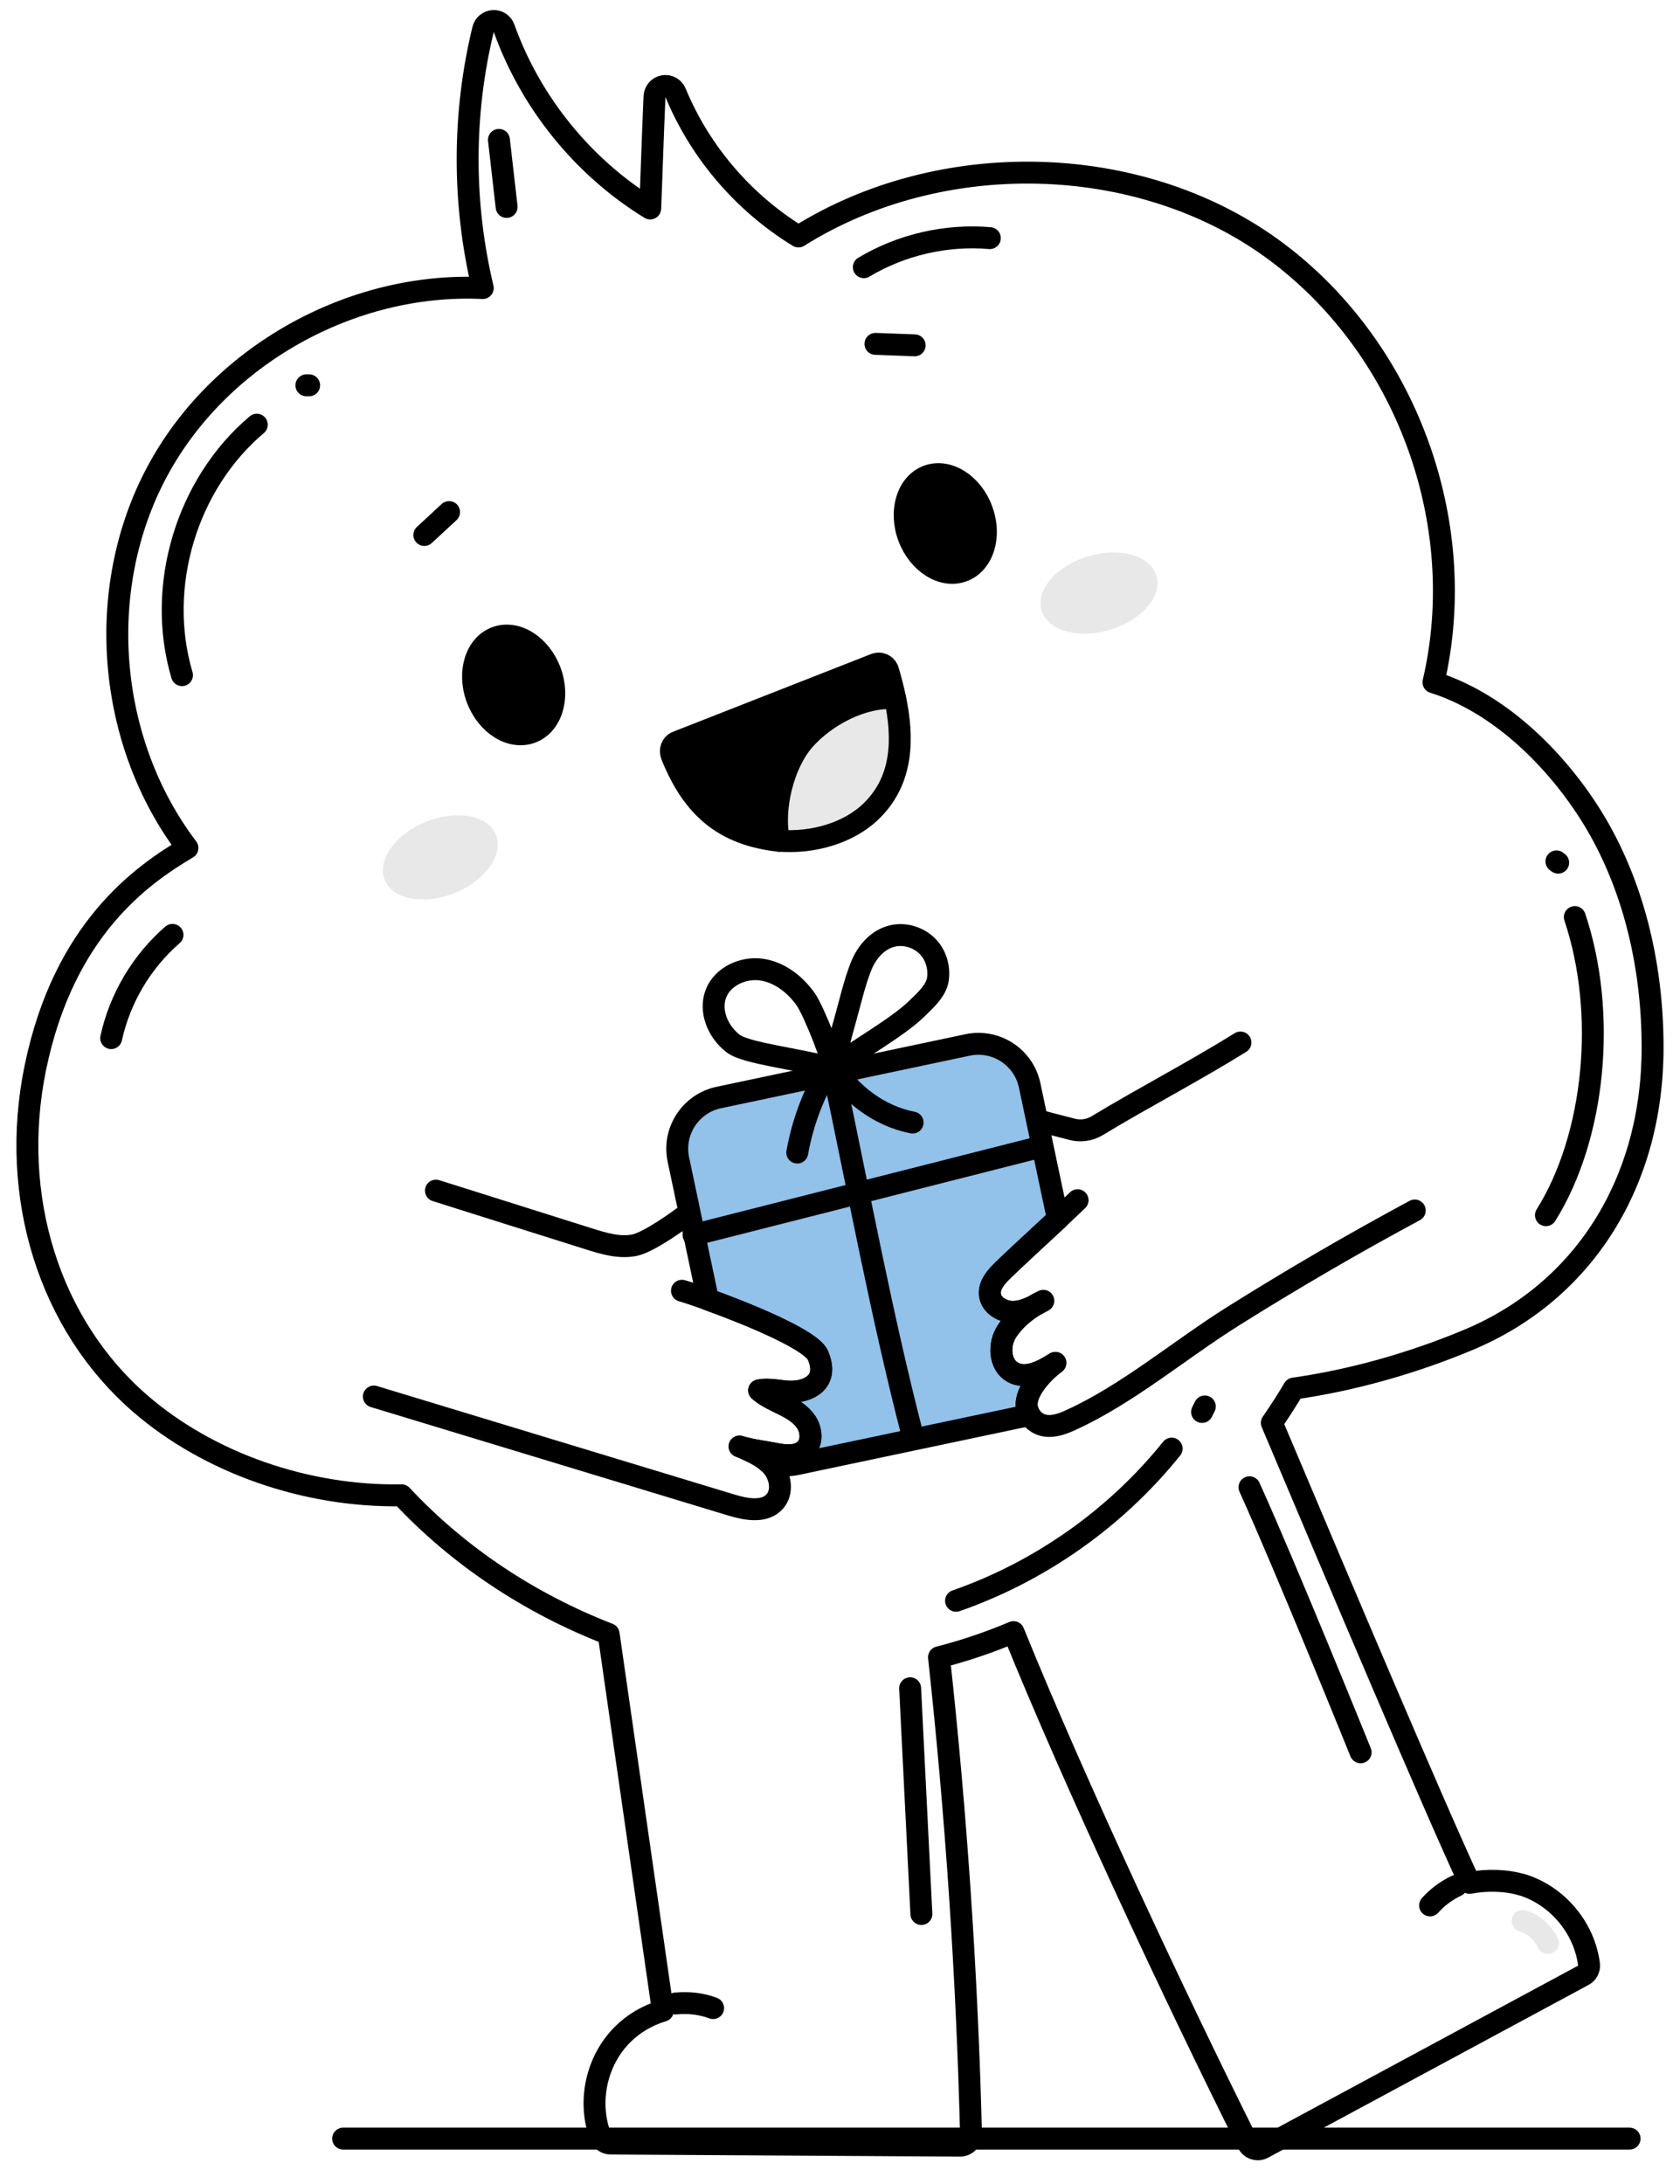 <svg width="70" height="91" viewBox="0 0 70 91" fill="none" xmlns="http://www.w3.org/2000/svg">
<path d="M63.415 78.535C62.785 78.34 61.951 78.316 61.235 78.453C59.728 75.223 55.558 65.354 53.278 59.96L52.992 59.287C53.314 58.821 53.622 58.343 53.911 57.856C56.322 57.515 58.84 56.809 61.208 55.817C65.999 53.804 68.858 49.256 68.858 43.646C68.858 40.294 68.097 37.165 66.66 34.596C65.327 32.212 62.83 29.402 59.728 28.428C61.29 21.737 58.547 14.349 52.961 10.325C47.406 6.325 39.174 6.142 33.269 9.853C30.976 8.446 29.165 6.331 28.148 3.865C28.066 3.667 27.859 3.551 27.649 3.588C27.439 3.624 27.281 3.804 27.271 4.017C27.232 4.897 27.198 5.807 27.165 6.72C27.141 7.381 27.119 8.041 27.092 8.687C24.309 6.982 22.112 4.282 21.003 1.177C20.936 0.988 20.76 0.866 20.55 0.875C20.349 0.888 20.178 1.028 20.13 1.223C19.274 4.745 19.271 8.459 20.115 12.002C14.632 11.743 9.113 14.827 6.529 19.685C3.926 24.574 4.468 30.927 7.81 35.332C5.907 36.459 2.656 38.727 1.472 44.492C0.373 49.844 2.051 55.208 5.85 58.489C8.693 60.949 12.745 62.374 16.733 62.304C19.116 64.858 22.102 66.821 25.36 68.085L27.619 83.78C26.976 83.972 26.398 84.313 25.935 84.776C24.845 85.869 24.477 87.576 25.019 89.019C25.086 89.196 25.253 89.315 25.445 89.315L40.002 89.403C40.124 89.403 40.243 89.354 40.328 89.266C40.413 89.178 40.462 89.059 40.459 88.934C40.294 82.325 39.844 75.646 39.125 69.053C40.176 68.785 41.214 68.435 42.23 68.005C44.782 74.313 49.034 83.372 51.999 89.302C52.054 89.412 52.151 89.497 52.27 89.534C52.316 89.549 52.361 89.555 52.407 89.555C52.483 89.555 52.556 89.537 52.623 89.5L65.972 82.304C66.139 82.216 66.234 82.03 66.209 81.844C66.008 80.313 64.885 78.98 63.409 78.526L63.415 78.535Z" stroke="black" stroke-width="0.913" stroke-linecap="round" stroke-linejoin="round"></path>
<path d="M18.164 49.609C20.283 50.279 22.405 50.949 24.523 51.615C25.141 51.81 25.79 52.008 26.423 51.886C27.056 51.765 28.414 50.751 28.414 50.751" stroke="black" stroke-width="0.913" stroke-linecap="round" stroke-linejoin="round"></path>
<path d="M43.141 46.658L44.678 47.057C45.031 47.148 45.406 47.09 45.719 46.902C47.649 45.733 49.795 44.616 51.686 43.438" stroke="black" stroke-width="0.913" stroke-linecap="round" stroke-linejoin="round"></path>
<path d="M42.781 58.627C42.69 57.963 43.49 57.141 43.971 56.791C43.435 57.138 42.754 57.491 42.197 57.181C41.63 56.864 41.597 56.003 41.959 55.464C42.23 55.062 42.611 54.709 43.031 54.444C42.775 54.566 42.51 54.66 42.23 54.666C41.786 54.678 41.295 54.389 41.247 53.948C41.201 53.54 41.521 53.19 41.816 52.904C42.416 52.325 43.311 51.507 44.078 50.791L42.903 45.226C42.653 44.045 41.496 43.29 40.315 43.54L29.953 45.729C28.772 45.978 28.017 47.135 28.266 48.316L29.499 54.149C31.125 54.733 33.807 55.826 34.081 56.474C34.2 56.755 34.273 57.074 34.166 57.357C34.002 57.796 33.472 57.981 33 57.99C32.531 58 32.093 57.841 31.633 57.936C31.932 58.201 32.309 58.359 32.665 58.538C33.021 58.718 33.381 58.931 33.6 59.266C33.816 59.601 33.849 60.085 33.578 60.377C33.274 60.706 32.751 60.666 32.309 60.578C31.91 60.499 31.521 60.45 31.131 60.359C31.155 60.386 31.18 60.414 31.207 60.438C31.499 60.569 31.782 60.724 32.014 60.934C32.376 61.062 32.778 61.096 33.183 61.01L42.903 58.959C42.842 58.855 42.799 58.742 42.781 58.624V58.627Z" fill="#92C1E9" stroke="black" stroke-width="0.913" stroke-linecap="round" stroke-linejoin="round"></path>
<path d="M28.898 51.457L43.398 47.773" stroke="black" stroke-width="0.913" stroke-linecap="round" stroke-linejoin="round"></path>
<path d="M34.697 44.521C34.815 44.426 33.92 42.128 33.567 41.632C33.126 41.011 32.471 40.502 31.72 40.399C30.968 40.295 30.124 40.676 29.838 41.382C29.54 42.119 29.917 43.002 30.55 43.483C31.095 43.897 33.236 44.113 34.7 44.521C34.7 44.521 34.968 43.355 35.196 42.566C35.403 41.842 35.598 40.956 35.884 40.247C36.106 39.696 36.526 39.193 37.096 39.023C37.662 38.849 38.319 39.05 38.709 39.498C39.013 39.848 39.144 40.338 39.08 40.795C39.013 41.285 38.529 41.708 38.188 42.04C37.376 42.831 35.653 43.775 34.703 44.518L34.697 44.521Z" stroke="black" stroke-width="0.913" stroke-linecap="round" stroke-linejoin="round"></path>
<path d="M33.219 48.024C33.453 46.715 33.94 45.455 34.647 44.328C35.386 45.552 36.619 46.502 38.026 46.773" stroke="black" stroke-width="0.913" stroke-linecap="round" stroke-linejoin="round"></path>
<path d="M34.695 44.523C35.773 49.61 36.723 54.779 38.026 59.814" stroke="black" stroke-width="0.913" stroke-linecap="round" stroke-linejoin="round"></path>
<path d="M44.9 50.008C44.066 50.815 42.65 52.09 41.816 52.897C41.52 53.183 41.201 53.533 41.247 53.941C41.295 54.385 41.782 54.672 42.23 54.659C42.677 54.647 43.082 54.422 43.472 54.2C42.881 54.468 42.324 54.918 41.962 55.457C41.6 55.996 41.633 56.857 42.199 57.174C42.757 57.484 43.438 57.131 43.974 56.784C43.493 57.134 42.693 57.956 42.784 58.62C42.83 58.961 43.085 59.265 43.411 59.369C43.798 59.493 44.218 59.35 44.586 59.183C46.964 58.108 49.137 56.251 51.356 54.857C53.837 53.299 56.37 51.825 58.948 50.437" stroke="black" stroke-width="0.913" stroke-linecap="round" stroke-linejoin="round"></path>
<path d="M22.142 30.515C22.983 30.2 23.333 29.06 22.925 27.969C22.517 26.878 21.504 26.248 20.663 26.563C19.822 26.878 19.472 28.017 19.88 29.109C20.288 30.2 21.301 30.829 22.142 30.515Z" fill="black" stroke="black" stroke-width="0.913" stroke-linecap="round" stroke-linejoin="round"></path>
<path d="M40.126 23.788C40.967 23.473 41.318 22.334 40.909 21.242C40.501 20.151 39.488 19.522 38.647 19.836C37.807 20.151 37.456 21.291 37.864 22.382C38.273 23.473 39.286 24.103 40.126 23.788Z" fill="black" stroke="black" stroke-width="0.913" stroke-linecap="round" stroke-linejoin="round"></path>
<path d="M46.256 26.241C47.577 25.842 48.44 24.833 48.185 23.988C47.929 23.143 46.651 22.782 45.33 23.182C44.008 23.582 43.145 24.591 43.401 25.436C43.656 26.281 44.934 26.641 46.256 26.241Z" fill="#E8E8E8"></path>
<path d="M18.949 37.208C20.228 36.69 20.996 35.605 20.664 34.785C20.331 33.966 19.025 33.722 17.746 34.241C16.467 34.759 15.699 35.844 16.031 36.664C16.364 37.483 17.67 37.727 18.949 37.208Z" fill="#E8E8E8"></path>
<path d="M17.68 22.292L18.712 21.336" stroke="black" stroke-width="0.913" stroke-linecap="round" stroke-linejoin="round"></path>
<path d="M36.477 14.328L38.111 14.389" stroke="black" stroke-width="0.913" stroke-linecap="round" stroke-linejoin="round"></path>
<path d="M37.295 29.094C37.648 30.765 37.633 32.494 36.324 33.788C35.362 34.738 33.84 35.152 32.464 35.039C32.169 33.727 32.629 31.821 33.52 30.817C34.413 29.812 35.956 28.996 37.295 29.094Z" fill="#E8E8E8"></path>
<path d="M33.52 30.806C32.628 31.811 32.168 33.717 32.464 35.026C32.299 35.016 32.135 34.995 31.977 34.965C30.241 34.651 28.902 33.771 27.986 31.476C27.9 31.257 27.986 31.004 28.208 30.916L36.461 27.677C36.686 27.589 36.938 27.713 37.005 27.948C37.115 28.319 37.215 28.7 37.295 29.083C35.955 28.986 34.412 29.802 33.52 30.806Z" fill="black"></path>
<path d="M32.464 35.029C32.299 35.016 32.135 34.995 31.977 34.965C30.241 34.651 28.902 33.771 27.986 31.476C27.9 31.257 27.986 31.004 28.208 30.916L36.461 27.677C36.686 27.589 36.938 27.713 37.005 27.948C37.115 28.319 37.215 28.7 37.295 29.083C37.648 30.755 37.633 32.484 36.324 33.777C35.362 34.727 33.84 35.141 32.464 35.029Z" stroke="black" stroke-width="0.913" stroke-linecap="round" stroke-linejoin="round"></path>
<path d="M37.295 29.094C35.956 28.996 34.413 29.812 33.52 30.817C32.629 31.821 32.169 33.727 32.464 35.036" stroke="black" stroke-width="0.913" stroke-linecap="round" stroke-linejoin="round"></path>
<path d="M20.266 27.851V27.727" stroke="black" stroke-width="0.913" stroke-linecap="round" stroke-linejoin="round"></path>
<path d="M38.133 21.148V21.023" stroke="black" stroke-width="0.913" stroke-linecap="round" stroke-linejoin="round"></path>
<path d="M14.297 89.109H67.899" stroke="black" stroke-width="0.913" stroke-linecap="round" stroke-linejoin="round"></path>
<path d="M28.148 83.479C28.678 83.427 29.217 83.485 29.713 83.671" stroke="black" stroke-width="0.913" stroke-linecap="round" stroke-linejoin="round"></path>
<path d="M60.691 78.57C60.274 78.768 59.893 79.045 59.586 79.392" stroke="black" stroke-width="0.913" stroke-linecap="round" stroke-linejoin="round"></path>
<path d="M7.583 28.131C6.49 24.447 7.765 20.176 10.7 17.695" stroke="black" stroke-width="0.913" stroke-linecap="round" stroke-linejoin="round"></path>
<path d="M12.766 16.055H12.881" stroke="black" stroke-width="0.913" stroke-linecap="round" stroke-linejoin="round"></path>
<path d="M20.789 5.828L21.109 8.623" stroke="black" stroke-width="0.913" stroke-linecap="round" stroke-linejoin="round"></path>
<path d="M35.992 11.133C37.56 10.196 39.426 9.766 41.243 9.922" stroke="black" stroke-width="0.913" stroke-linecap="round" stroke-linejoin="round"></path>
<path d="M4.633 43.255C4.995 41.596 5.905 40.064 7.187 38.953" stroke="black" stroke-width="0.913" stroke-linecap="round" stroke-linejoin="round"></path>
<path d="M64.852 35.891L64.924 35.945" stroke="black" stroke-width="0.913" stroke-linecap="round" stroke-linejoin="round"></path>
<path d="M65.617 38.211C66.962 42.223 66.466 47.353 64.414 50.634" stroke="black" stroke-width="0.913" stroke-linecap="round" stroke-linejoin="round"></path>
<path d="M52.062 61.969C53.609 65.384 56.693 73.013 56.693 73.013" stroke="black" stroke-width="0.913" stroke-linecap="round" stroke-linejoin="round"></path>
<path d="M37.922 70.344L38.391 79.75" stroke="black" stroke-width="0.913" stroke-linecap="round" stroke-linejoin="round"></path>
<path d="M39.836 66.7C43.343 65.477 46.493 63.254 48.819 60.359" stroke="black" stroke-width="0.913" stroke-linecap="round" stroke-linejoin="round"></path>
<path d="M50.086 58.832L50.201 58.602" stroke="black" stroke-width="0.913" stroke-linecap="round" stroke-linejoin="round"></path>
<path d="M63.445 80.039C63.905 80.179 64.298 80.523 64.496 80.961" stroke="#E8E8E8" stroke-width="0.913" stroke-linecap="round" stroke-linejoin="round"></path>
<path d="M15.578 58.189C20.543 59.696 25.508 61.203 30.473 62.71C31.088 62.895 31.858 63.042 32.282 62.561C32.638 62.159 32.522 61.498 32.172 61.093C31.822 60.688 31.307 60.469 30.811 60.268C31.304 60.427 31.797 60.472 32.306 60.573C32.744 60.661 33.268 60.701 33.575 60.372C33.849 60.08 33.813 59.596 33.597 59.261C33.38 58.926 33.021 58.71 32.662 58.533C32.303 58.357 31.928 58.195 31.63 57.931C32.09 57.836 32.528 57.994 33 57.985C33.472 57.976 33.998 57.794 34.166 57.352C34.272 57.069 34.199 56.749 34.081 56.469C33.724 55.629 29.295 54.031 28.415 53.781" stroke="black" stroke-width="0.913" stroke-linecap="round" stroke-linejoin="round"></path>
</svg>
